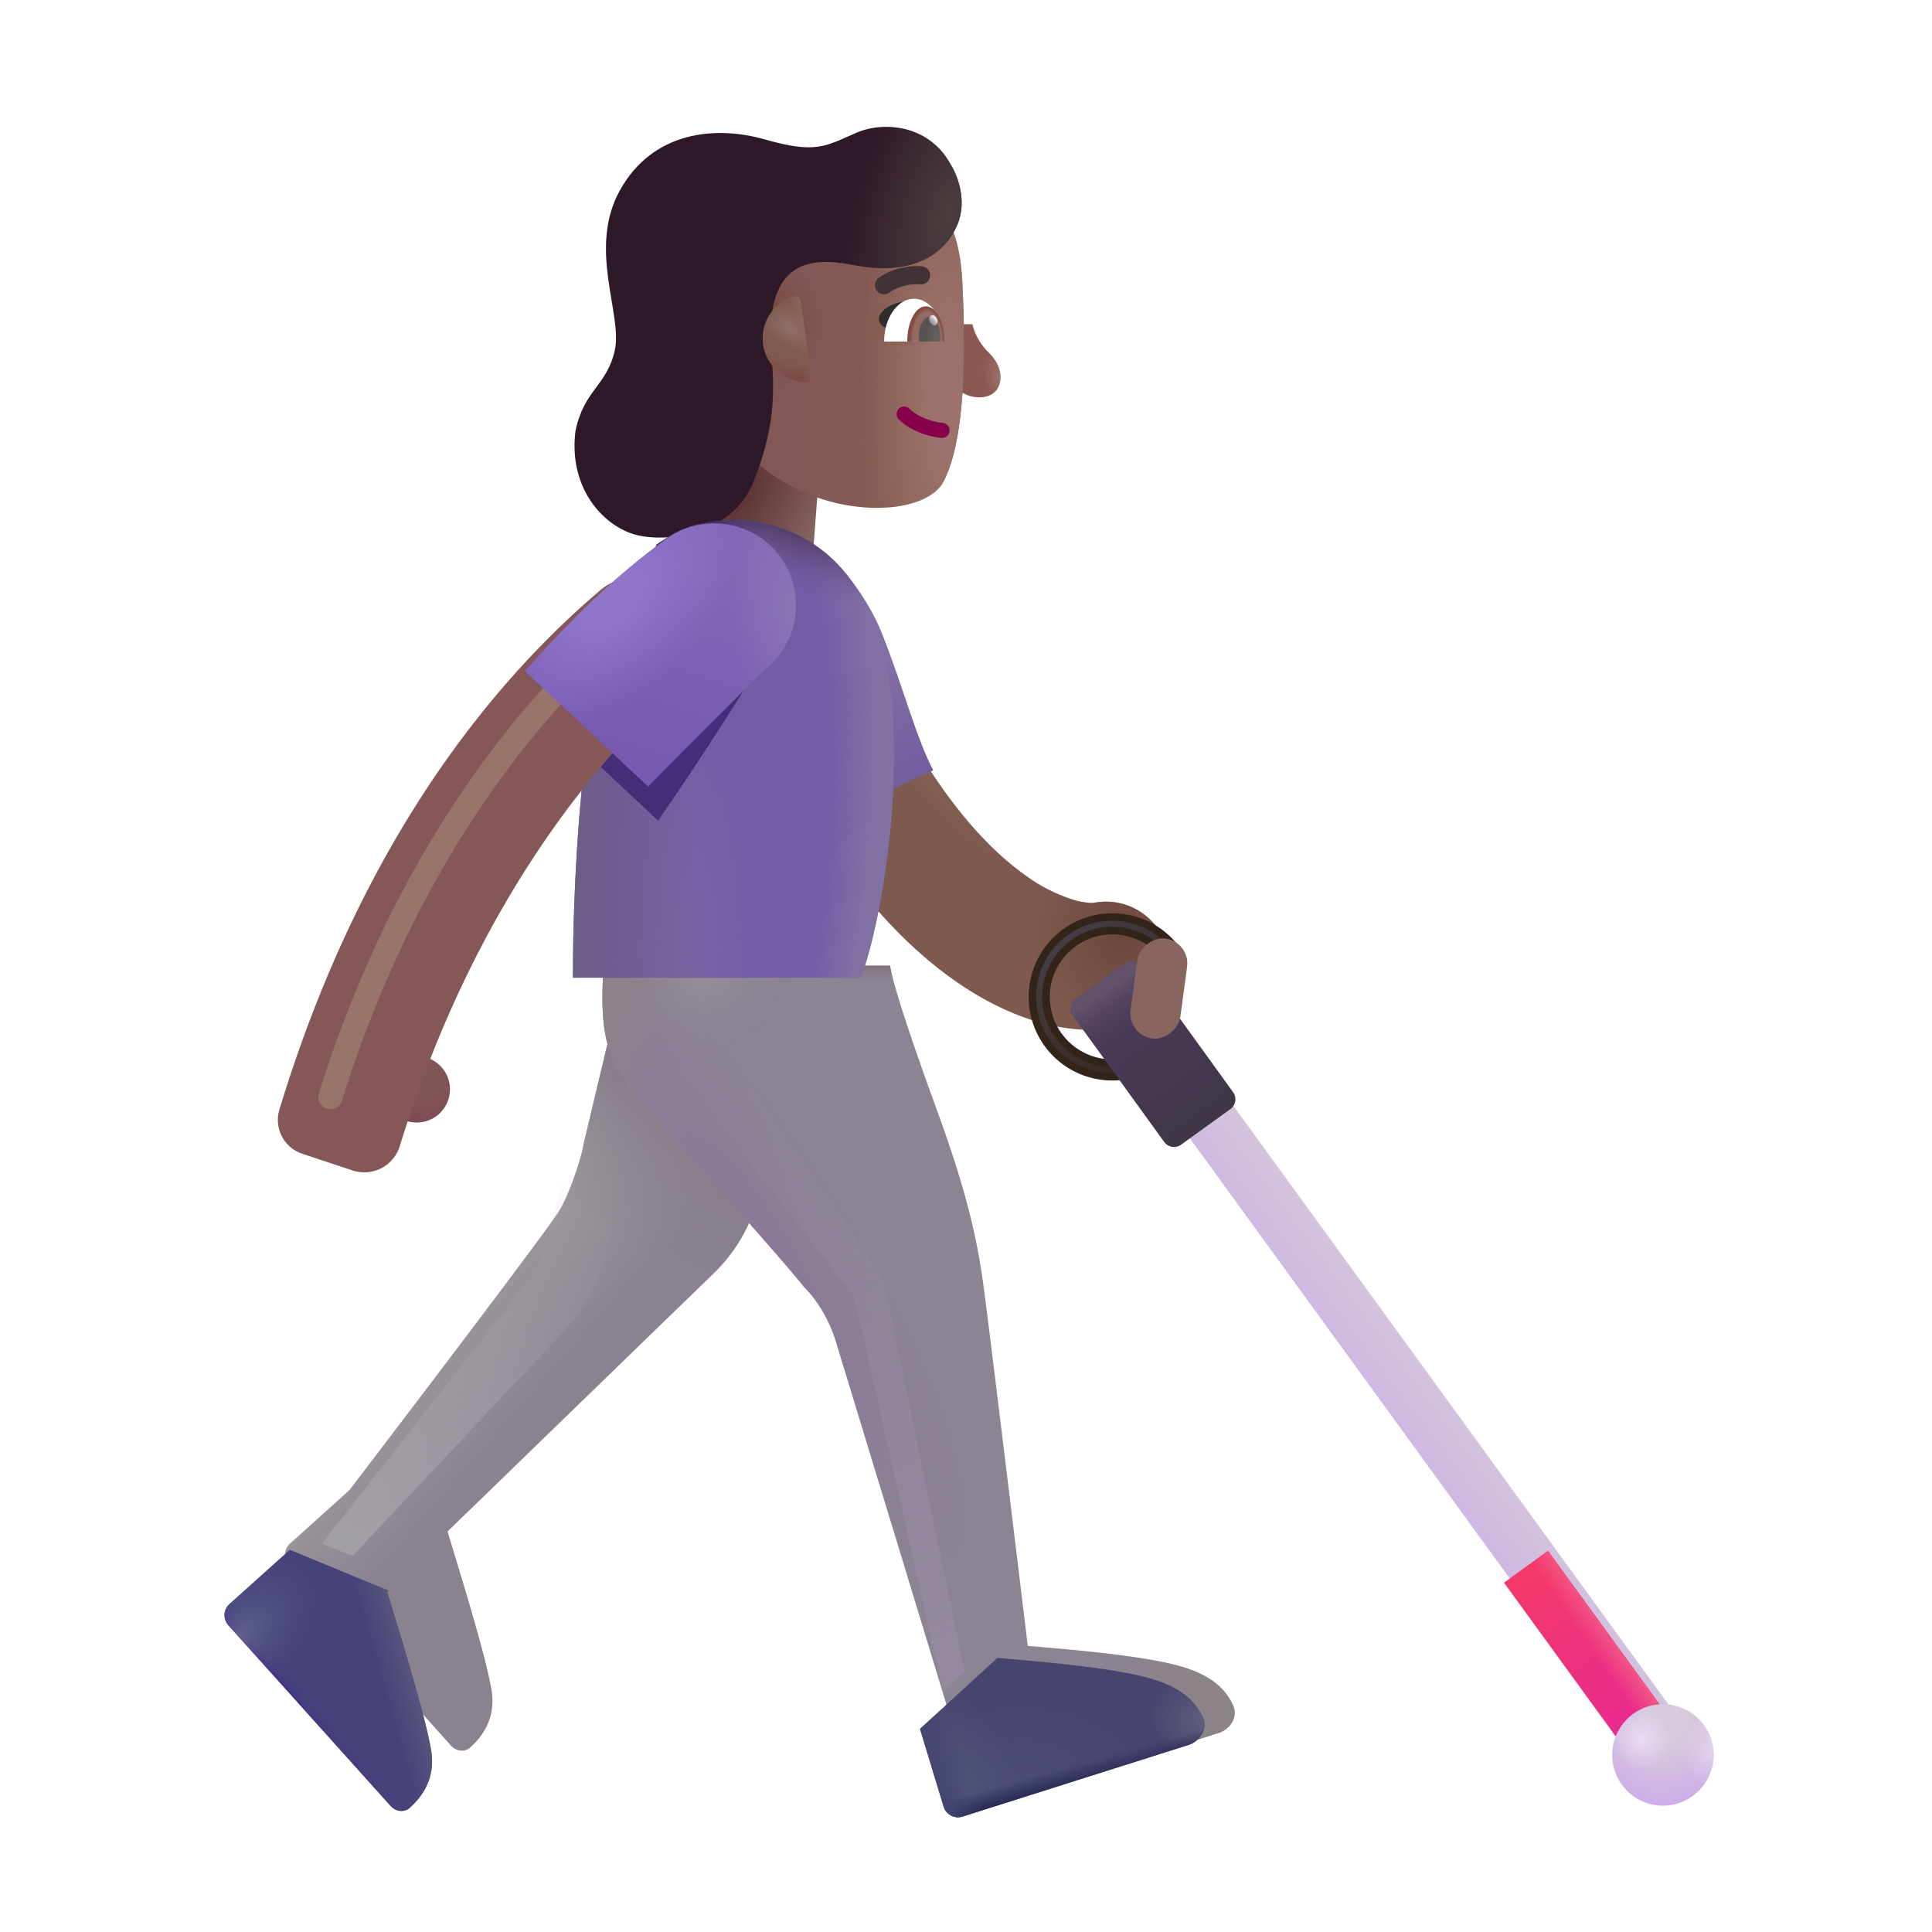 <svg xmlns="http://www.w3.org/2000/svg" fill="none" viewBox="0 0 32 32"><g fill-rule="evenodd" clip-rule="evenodd" filter="url(#svg-0cfd712b-dedb-4291-8f6f-3a4577791b17-a)"><path fill="#7E5A4E" d="M13.781 11.735a1.05 1.05 0 0 0-.485 1.404c1.832 3.77 4.235 4.912 5.72 4.627a1.05 1.05 0 0 0-.396-2.063s-.026.004-.082 0a1.2 1.2 0 0 1-.24-.044 2.7 2.7 0 0 1-.803-.404c-.65-.457-1.494-1.354-2.31-3.034a1.05 1.05 0 0 0-1.404-.486"/><path fill="url(#svg-d6771e4f-68be-48e2-9c77-f5ede6a5c0b8-b)" d="M13.781 11.735a1.05 1.05 0 0 0-.485 1.404c1.832 3.77 4.235 4.912 5.72 4.627a1.05 1.05 0 0 0-.396-2.063s-.026.004-.082 0a1.2 1.2 0 0 1-.24-.044 2.7 2.7 0 0 1-.803-.404c-.65-.457-1.494-1.354-2.31-3.034a1.05 1.05 0 0 0-1.404-.486"/><path fill="url(#svg-cd416720-08b9-4a65-b250-73efe284368b-c)" d="M13.781 11.735a1.05 1.05 0 0 0-.485 1.404c1.832 3.77 4.235 4.912 5.72 4.627a1.05 1.05 0 0 0-.396-2.063s-.026.004-.082 0a1.2 1.2 0 0 1-.24-.044 2.7 2.7 0 0 1-.803-.404c-.65-.457-1.494-1.354-2.31-3.034a1.05 1.05 0 0 0-1.404-.486"/></g><path stroke="#33241A" stroke-width=".35" d="M19.508 15.976a1.21 1.21 0 1 0-.101 1.24"/><g filter="url(#svg-d1897df8-8c41-4950-afa4-087686b8f216-d)"><path stroke="url(#svg-230c031d-e443-401d-b91f-72add18c8856-e)" stroke-width=".1" d="M19.523 16.006a1.211 1.211 0 1 0-.117 1.212"/></g><g filter="url(#svg-821f844e-952d-4a23-a373-0afc4a8768e2-f)"><path fill="url(#svg-fad97955-8983-49dc-9951-3f452b3227e0-g)" fill-rule="evenodd" d="M19.33 17.769a.45.45 0 0 0-.1.628l7.773 10.696a.45.45 0 1 0 .728-.53l-7.773-10.695a.45.45 0 0 0-.629-.1" clip-rule="evenodd"/></g><path fill="url(#svg-5acab1ad-5860-477c-a80c-f7c8402600fe-h)" d="m24.911 26.214 2.092 2.879a.45.45 0 1 0 .728-.53l-2.092-2.878z"/><path fill="url(#svg-dbacfa28-9b8d-4496-af52-fee2624ecadd-i)" d="m24.911 26.214 2.092 2.879a.45.45 0 1 0 .728-.53l-2.092-2.878z"/><g filter="url(#svg-ea6125e7-3dd9-451c-8d3a-57d53029f391-j)" transform="matrix(-1 0 0 1 28.383 28.227)"><circle cx=".84" cy=".84" r=".84" fill="url(#svg-97901941-bf6e-421e-a322-661d0d1b709a-k)"/><circle cx=".84" cy=".84" r=".84" fill="url(#svg-c7c9ed61-4166-4736-badb-20652fbd4a63-l)"/><circle cx=".84" cy=".84" r=".84" fill="url(#svg-f8b2ceda-fb98-44fe-9cb0-004591643d7d-m)"/></g><g filter="url(#svg-87081ff3-24b1-4ee3-97b8-e79208b8ba65-n)"><path fill="url(#svg-b9b50206-9944-4e21-861d-561c27e728e9-o)" d="M18.915 16.001a.2.2 0 0 0-.28-.045l-.816.59a.2.2 0 0 0-.045.28l1.509 2.089a.2.2 0 0 0 .279.045l.817-.59a.2.2 0 0 0 .045-.28z"/><path fill="url(#svg-9318563d-5149-450d-b732-368b53362b05-p)" d="M18.915 16.001a.2.2 0 0 0-.28-.045l-.816.59a.2.2 0 0 0-.045.28l1.509 2.089a.2.2 0 0 0 .279.045l.817-.59a.2.2 0 0 0 .045-.28z"/></g><g filter="url(#svg-96250864-420e-48dd-aa4e-eaaf3d217a05-q)"><rect width=".832" height="1.669" fill="#896560" rx=".416" transform="scale(-1 1)rotate(-7.657 106.634 156.243)"/></g><path fill="url(#svg-52ebcf21-9a62-41e5-ad07-4178af66d6f3-r)" d="M14.617 10.514c-.281-.712-.774-1.224-.984-1.39l.039 4.468 1.785-.835c-.278-.524-.489-1.352-.84-2.243"/><path fill="url(#svg-4f2fc339-afd5-4e4d-80ba-5a3e2530111c-s)" d="M0 0h1.946v3.44H0z" transform="scale(-1 1)rotate(-4.337 82.026 183.617)"/><path fill="url(#svg-a0ced8a6-1e45-4efa-acad-fda074808973-t)" d="M16.363 5.827a1 1 0 0 1-.258-.457h-.18v1.125c.215.137.523.115.614-.09.078-.176.02-.394-.176-.578"/><g filter="url(#svg-81a10959-b0e4-4c24-8758-74871e53f42e-u)"><path fill="url(#svg-357700cb-ec53-4cc5-a7ad-3d6f1a61f8e2-v)" d="M16.139 4.863c-.038-.8-.298-1.187-.42-1.3h-3.732l-.063 3.164c.866 2.121 3.511 2.212 3.906 1.445s.354-2.381.309-3.309"/><path fill="url(#svg-16c65b5e-de8f-4dbc-97a5-41f153a43f39-w)" d="M16.139 4.863c-.038-.8-.298-1.187-.42-1.3h-3.732l-.063 3.164c.866 2.121 3.511 2.212 3.906 1.445s.354-2.381.309-3.309"/><path fill="url(#svg-5e594208-00f1-47ac-936d-feed10913dcb-x)" d="M16.139 4.863c-.038-.8-.298-1.187-.42-1.3h-3.732l-.063 3.164c.866 2.121 3.511 2.212 3.906 1.445s.354-2.381.309-3.309"/><path fill="url(#svg-d7dcd3e4-53d0-473e-a79d-f5a375c58c9d-y)" d="M16.139 4.863c-.038-.8-.298-1.187-.42-1.3h-3.732l-.063 3.164c.866 2.121 3.511 2.212 3.906 1.445s.354-2.381.309-3.309"/></g><g filter="url(#svg-1448ad54-4c33-49af-b95b-a96ee125033e-z)"><path fill="#2E1928" d="M16.259 3.516c.171-.41-.017-.843-.113-.992-.367-.672-1.128-.716-1.567-.523-.516.226-.67.347-1.504.11-.836-.24-1.867-.13-2.406.839s.047 2.059-.086 2.652c-.133.594-.512.653-.652 1.34-.118.953.472 1.574.996 1.715.523.14 1.601 0 1.953-.875.575-1.432.184-2.11.309-2.828.125-.719.555-.922 1.336-.766.92.184 1.505-.126 1.734-.672"/><path fill="url(#svg-eb3178f1-5ad3-4d5a-8455-d8ac6c8d8fc8-A)" d="M16.259 3.516c.171-.41-.017-.843-.113-.992-.367-.672-1.128-.716-1.567-.523-.516.226-.67.347-1.504.11-.836-.24-1.867-.13-2.406.839s.047 2.059-.086 2.652c-.133.594-.512.653-.652 1.34-.118.953.472 1.574.996 1.715.523.14 1.601 0 1.953-.875.575-1.432.184-2.11.309-2.828.125-.719.555-.922 1.336-.766.92.184 1.505-.126 1.734-.672"/></g><path fill="url(#svg-7216ea9d-8532-4bd4-80c2-6309422b44bf-B)" d="M13.356 6.33c.05 0 .085-.046.078-.095l-.173-1.25c-.008-.054-.06-.093-.112-.077a.727.727 0 0 0 .207 1.423"/><path fill="url(#svg-8383f3a3-a328-467b-b4b9-a996bb3e1c34-C)" d="M13.356 6.33c.05 0 .085-.046.078-.095l-.173-1.25c-.008-.054-.06-.093-.112-.077a.727.727 0 0 0 .207 1.423"/><path fill="url(#svg-5d34736b-cfaa-43d3-b3fd-3b58e0e9b370-D)" d="M13.356 6.33c.05 0 .085-.046.078-.095l-.173-1.25c-.008-.054-.06-.093-.112-.077a.727.727 0 0 0 .207 1.423"/><g filter="url(#svg-e2212072-7ce8-4614-afaf-4063f142c944-E)"><path fill="url(#svg-1327deb4-71b2-4916-9b4c-46732bfcee25-F)" d="m8.663 19.96.891-3.734h1.781c.052.614.152 2.215.29 3.515s-.492 2.032-.766 2.313l-4.446 4.312c.198.662.627 2.025.728 2.625.076.462-.146.768-.352.953-.093.083-.234.064-.318-.03L3.784 26.92a.25.25 0 0 1 .019-.353l.985-.887c1.042-1.365 3.191-4.194 3.454-4.594.181-.276.39-.917.421-1.125"/><path fill="url(#svg-2640d2db-b6ff-4e3e-9ad8-d739bca7eda1-G)" d="m8.663 19.96.891-3.734h1.781c.052.614.152 2.215.29 3.515s-.492 2.032-.766 2.313l-4.446 4.312c.198.662.627 2.025.728 2.625.076.462-.146.768-.352.953-.093.083-.234.064-.318-.03L3.784 26.92a.25.25 0 0 1 .019-.353l.985-.887c1.042-1.365 3.191-4.194 3.454-4.594.181-.276.39-.917.421-1.125"/><path fill="url(#svg-9b56f4bd-75bb-442c-9f65-0c74259a807b-H)" d="m8.663 19.96.891-3.734h1.781c.052.614.152 2.215.29 3.515s-.492 2.032-.766 2.313l-4.446 4.312c.198.662.627 2.025.728 2.625.076.462-.146.768-.352.953-.093.083-.234.064-.318-.03L3.784 26.92a.25.25 0 0 1 .019-.353l.985-.887c1.042-1.365 3.191-4.194 3.454-4.594.181-.276.39-.917.421-1.125"/></g><g filter="url(#svg-dd4b3d56-6394-4b0f-999f-80d332237ff7-I)"><path fill="#8C8393" d="M15.015 18.577c-.383-1.05-.716-2.029-.773-2.383H9.5c-.1 1.375.144 1.712.773 2.422.693.782 2.172 2.43 2.54 2.895.35.35.5.789.554.98l2.262 7.43a.25.25 0 0 0 .315.166l3.737-1.183c.195-.061.326-.265.244-.452-.107-.245-.332-.5-.886-.656-.663-.188-1.943-.284-2.516-.336-.213-1.766-.66-5.431-.734-5.969-.094-.672-.227-1.414-.774-2.914"/><path fill="url(#svg-f59f4945-0045-47cf-bceb-ed617d966c1f-J)" d="M15.015 18.577c-.383-1.05-.716-2.029-.773-2.383H9.5c-.1 1.375.144 1.712.773 2.422.693.782 2.172 2.43 2.54 2.895.35.35.5.789.554.98l2.262 7.43a.25.25 0 0 0 .315.166l3.737-1.183c.195-.061.326-.265.244-.452-.107-.245-.332-.5-.886-.656-.663-.188-1.943-.284-2.516-.336-.213-1.766-.66-5.431-.734-5.969-.094-.672-.227-1.414-.774-2.914"/><path fill="url(#svg-0570cc3d-c37f-448a-8f67-8269121ea907-K)" d="M15.015 18.577c-.383-1.05-.716-2.029-.773-2.383H9.5c-.1 1.375.144 1.712.773 2.422.693.782 2.172 2.43 2.54 2.895.35.35.5.789.554.98l2.262 7.43a.25.25 0 0 0 .315.166l3.737-1.183c.195-.061.326-.265.244-.452-.107-.245-.332-.5-.886-.656-.663-.188-1.943-.284-2.516-.336-.213-1.766-.66-5.431-.734-5.969-.094-.672-.227-1.414-.774-2.914"/><path fill="url(#svg-59145d9c-4fc5-471c-9fe8-e32b2b91861d-L)" d="M15.015 18.577c-.383-1.05-.716-2.029-.773-2.383H9.5c-.1 1.375.144 1.712.773 2.422.693.782 2.172 2.43 2.54 2.895.35.35.5.789.554.98l2.262 7.43a.25.25 0 0 0 .315.166l3.737-1.183c.195-.061.326-.265.244-.452-.107-.245-.332-.5-.886-.656-.663-.188-1.943-.284-2.516-.336-.213-1.766-.66-5.431-.734-5.969-.094-.672-.227-1.414-.774-2.914"/><path fill="url(#svg-e870e2ac-2644-44fe-b5da-2cc4441cef62-M)" d="M15.015 18.577c-.383-1.05-.716-2.029-.773-2.383H9.5c-.1 1.375.144 1.712.773 2.422.693.782 2.172 2.43 2.54 2.895.35.35.5.789.554.98l2.262 7.43a.25.25 0 0 0 .315.166l3.737-1.183c.195-.061.326-.265.244-.452-.107-.245-.332-.5-.886-.656-.663-.188-1.943-.284-2.516-.336-.213-1.766-.66-5.431-.734-5.969-.094-.672-.227-1.414-.774-2.914"/><path fill="url(#svg-3ed59847-d3f0-465d-8738-7e355440661f-N)" d="M15.015 18.577c-.383-1.05-.716-2.029-.773-2.383H9.5c-.1 1.375.144 1.712.773 2.422.693.782 2.172 2.43 2.54 2.895.35.35.5.789.554.98l2.262 7.43a.25.25 0 0 0 .315.166l3.737-1.183c.195-.061.326-.265.244-.452-.107-.245-.332-.5-.886-.656-.663-.188-1.943-.284-2.516-.336-.213-1.766-.66-5.431-.734-5.969-.094-.672-.227-1.414-.774-2.914"/></g><path fill="url(#svg-0c571e77-40be-4011-977d-b77434da2820-O)" d="m15.238 28.636.391 1.285a.25.25 0 0 0 .315.166l3.737-1.183c.195-.062.326-.265.244-.452-.107-.245-.332-.5-.886-.656-.59-.167-1.673-.262-2.306-.318l-.21-.018v-.002z"/><path fill="url(#svg-e7f36a94-0b97-4fa6-836f-6d44f7de1d6e-P)" d="m15.238 28.636.391 1.285a.25.25 0 0 0 .315.166l3.737-1.183c.195-.062.326-.265.244-.452-.107-.245-.332-.5-.886-.656-.59-.167-1.673-.262-2.306-.318l-.21-.018v-.002z"/><path fill="url(#svg-99ff50ac-42ad-4136-b644-b353fb2c4072-Q)" d="m15.238 28.636.391 1.285a.25.25 0 0 0 .315.166l3.737-1.183c.195-.062.326-.265.244-.452-.107-.245-.332-.5-.886-.656-.59-.167-1.673-.262-2.306-.318l-.21-.018v-.002z"/><path fill="url(#svg-bfa4d37f-f315-44f2-8055-773d94f5e615-R)" d="m15.238 28.636.391 1.285a.25.25 0 0 0 .315.166l3.737-1.183c.195-.062.326-.265.244-.452-.107-.245-.332-.5-.886-.656-.59-.167-1.673-.262-2.306-.318l-.21-.018v-.002z"/><path fill="url(#svg-d4a431fb-bbda-4277-bb76-e2a7b4cc362f-S)" d="m15.238 28.636.391 1.285a.25.25 0 0 0 .315.166l3.737-1.183c.195-.062.326-.265.244-.452-.107-.245-.332-.5-.886-.656-.59-.167-1.673-.262-2.306-.318l-.21-.018v-.002z"/><path fill="#45437A" d="m4.797 25.668 1.638.677-.022.021.108.355c.216.713.535 1.763.62 2.27.076.462-.146.768-.352.952-.093.084-.234.064-.318-.029L3.784 26.92a.25.25 0 0 1 .018-.353l.986-.887z"/><path fill="url(#svg-38870f29-3356-4fe1-87a3-8f694fbb59a1-T)" d="m4.797 25.668 1.638.677-.022.021.108.355c.216.713.535 1.763.62 2.27.076.462-.146.768-.352.952-.093.084-.234.064-.318-.029L3.784 26.92a.25.25 0 0 1 .018-.353l.986-.887z"/><path fill="url(#svg-f4993755-f774-444d-a138-a50d8387d9c2-U)" d="m4.797 25.668 1.638.677-.022.021.108.355c.216.713.535 1.763.62 2.27.076.462-.146.768-.352.952-.093.084-.234.064-.318-.029L3.784 26.92a.25.25 0 0 1 .018-.353l.986-.887z"/><path fill="url(#svg-5b1c8546-c083-4162-bd32-01f1c870d9d0-V)" d="m4.797 25.668 1.638.677-.022.021.108.355c.216.713.535 1.763.62 2.27.076.462-.146.768-.352.952-.093.084-.234.064-.318-.029L3.784 26.92a.25.25 0 0 1 .018-.353l.986-.887z"/><path fill="#2F2C2D" d="M14.628 5.146c.13-.131.349-.161.441-.16l-.303.467c-.147-.008-.302-.143-.138-.307"/><path fill="#725CA6" d="M12.308 8.612c-.89 0-1.136.215-1.433.407L9.85 11.616c-.3 1.4-.364 3.636-.36 4.578h4.767c.257-.656.677-2.675.515-4.578-.164-1.93-1.207-2.902-2.465-3.004"/><path fill="url(#svg-2ba5eac8-6f98-4dac-9bb2-9d69ca2abae7-W)" d="M12.308 8.612c-.89 0-1.136.215-1.433.407L9.85 11.616c-.3 1.4-.364 3.636-.36 4.578h4.767c.257-.656.677-2.675.515-4.578-.164-1.93-1.207-2.902-2.465-3.004"/><path fill="url(#svg-a94b0afc-4683-40e4-9633-f533fdc59c74-X)" d="M12.308 8.612c-.89 0-1.136.215-1.433.407L9.85 11.616c-.3 1.4-.364 3.636-.36 4.578h4.767c.257-.656.677-2.675.515-4.578-.164-1.93-1.207-2.902-2.465-3.004"/><path fill="url(#svg-7e9c9377-5442-46d8-93ba-ae4997b79149-Y)" d="M12.308 8.612c-.89 0-1.136.215-1.433.407L9.85 11.616c-.3 1.4-.364 3.636-.36 4.578h4.767c.257-.656.677-2.675.515-4.578-.164-1.93-1.207-2.902-2.465-3.004"/><path fill="url(#svg-b361c350-d4cc-4762-8d06-2f70e8efcd79-Z)" d="M12.308 8.612c-.89 0-1.136.215-1.433.407L9.85 11.616c-.3 1.4-.364 3.636-.36 4.578h4.767c.257-.656.677-2.675.515-4.578-.164-1.93-1.207-2.902-2.465-3.004"/><path fill="url(#svg-4ff19c22-65ce-481d-b576-abd7978eb00d-aa)" d="M12.308 8.612c-.89 0-1.136.215-1.433.407L9.85 11.616c-.3 1.4-.364 3.636-.36 4.578h4.767c.257-.656.677-2.675.515-4.578-.164-1.93-1.207-2.902-2.465-3.004"/><circle cx=".551" cy=".551" r=".551" fill="url(#svg-a937c660-a6b4-4c8d-a96a-5588107533df-ab)" transform="matrix(-1 0 0 1 7.453 17.491)"/><g filter="url(#svg-17a799d0-3da5-45d1-b408-2ba0c07e3c13-ac)"><path fill="#442E79" d="M12.597 10.985c.31-.248.178-.39.178-.818 0-.749-.013-.95-.762-.95a1.35 1.35 0 0 0-.883.327c-.95.692-1.789 1.592-2.27 2.135l2.04 1.914a58 58 0 0 0 1.697-2.608"/></g><g filter="url(#svg-711405ff-7294-45b9-8c4f-b3d0fdc78766-ad)"><path fill="#865757" fill-rule="evenodd" d="M5.996 19.238a.614.614 0 0 0 .776-.407c1.215-3.922 3.166-6.29 4.541-7.545.438-.4.516-1.082.128-1.53-.346-.401-.944-.472-1.348-.13-1.626 1.38-3.91 3.976-5.316 8.605a.59.59 0 0 0 .383.73z" clip-rule="evenodd"/></g><g filter="url(#svg-eca32d1d-bd79-47c4-81a3-6d09fe495c18-ae)"><path stroke="#98746B" stroke-linecap="round" stroke-width=".4" d="M9.956 10.702c-.969.906-3.156 3.219-4.484 7.469"/></g><g filter="url(#svg-3c5d178a-e51d-4500-b4a5-f745eb9886e6-af)"><path fill="url(#svg-96adcaa0-ed25-49b7-ada3-2ae8fd04c02d-ag)" d="M12.444 11.218a1.355 1.355 0 1 0-1.729-2.088c-.95.692-1.79 1.592-2.27 2.135l2.04 1.914c.307-.32 1.381-1.393 1.959-1.961"/><path fill="url(#svg-1c7fa632-13c0-41ed-af89-08638da4d02f-ah)" d="M12.444 11.218a1.355 1.355 0 1 0-1.729-2.088c-.95.692-1.79 1.592-2.27 2.135l2.04 1.914c.307-.32 1.381-1.393 1.959-1.961"/><path fill="url(#svg-96899576-1207-4422-8a2d-3c1261a51609-ai)" d="M12.444 11.218a1.355 1.355 0 1 0-1.729-2.088c-.95.692-1.79 1.592-2.27 2.135l2.04 1.914c.307-.32 1.381-1.393 1.959-1.961"/></g><path fill="#86004C" fill-rule="evenodd" d="M14.887 6.77a.125.125 0 0 0 .002.178c.238.233.582.293.692.304a.125.125 0 1 0 .025-.248c-.093-.01-.366-.062-.542-.235a.125.125 0 0 0-.177.002" clip-rule="evenodd"/><g filter="url(#svg-984c74a3-ff16-4243-aa02-f85b04b18c48-aj)"><path fill="#403235" fill-rule="evenodd" d="M15.12 4.624a.8.8 0 0 1 .217-.015.15.15 0 0 0 .037-.298 1 1 0 0 0-.313.02 1 1 0 0 0-.408.172.15.15 0 0 0 .178.242c.085-.063.19-.1.289-.12" clip-rule="evenodd"/></g><path fill="#fff" d="M15.633 5.657h-.989c0-.391.222-.709.494-.709.273 0 .495.318.495.71"/><path fill="url(#svg-c52a483f-ca0b-4cb3-8e84-d6f0eb3dbac8-ak)" d="M15.027 5.657v-.004c0-.32.137-.58.307-.58s.306.26.306.58v.004z"/><path fill="url(#svg-8c3aebee-87a9-4c85-8e52-5b16c211571e-al)" d="M15.223 5.657a1 1 0 0 1-.005-.072c0-.186.08-.336.176-.336.097 0 .176.15.176.336a1 1 0 0 1-.004.072z"/><ellipse cx=".064" cy=".088" fill="url(#svg-45ed2a1a-53f6-4b20-956a-614f5f8881b7-am)" rx=".064" ry=".088" transform="scale(-1 1)rotate(24.61 -19.657 -32.886)"/><g filter="url(#svg-6105f48b-d7d5-4901-9359-cce0a603cb25-an)"><path fill="url(#svg-3c59ed01-0b3c-44e8-8ee2-01b7bf59a65c-ao)" d="m14.633 21.194 1.343 6.5-.36.313-1.468-6.531-3.015-3.875.703-.485z"/></g><g filter="url(#svg-27655871-5aa7-4f58-91af-b754f123cbb1-ap)"><path fill="url(#svg-6f06c8d6-9868-4dc4-9c2f-65e7585cc7f9-aq)" d="M8.805 21.142 5.328 25.57l.514.199 3.485-3.708a3 3 0 0 0 .76-1.494l.191-1-.752-.773-.543 1.993a1 1 0 0 1-.178.355"/></g><defs><radialGradient id="svg-d6771e4f-68be-48e2-9c77-f5ede6a5c0b8-b" cx="0" cy="0" r="1" gradientTransform="matrix(2.344 2.75 -.609 .519 15.457 12.5)" gradientUnits="userSpaceOnUse"><stop stop-color="#89655C"/><stop offset="1" stop-color="#89655C" stop-opacity="0"/></radialGradient><radialGradient id="svg-cd416720-08b9-4a65-b250-73efe284368b-c" cx="0" cy="0" r="1" gradientTransform="rotate(176.424 9.287 8.438)scale(1.503 1.625)" gradientUnits="userSpaceOnUse"><stop stop-color="#6E473C"/><stop offset="1" stop-color="#6E473C" stop-opacity="0"/></radialGradient><radialGradient id="svg-97901941-bf6e-421e-a322-661d0d1b709a-k" cx="0" cy="0" r="1" gradientTransform="matrix(0 1.57 -1.461 0 .84 .234)" gradientUnits="userSpaceOnUse"><stop offset=".238" stop-color="#D8CBDD"/><stop offset="1" stop-color="#CCAAE9"/></radialGradient><radialGradient id="svg-c7c9ed61-4166-4736-badb-20652fbd4a63-l" cx="0" cy="0" r="1" gradientTransform="rotate(-14.821 2.856 -4.348)scale(.489)" gradientUnits="userSpaceOnUse"><stop stop-color="#E9D9F5"/><stop offset="1" stop-color="#E9D9F5" stop-opacity="0"/></radialGradient><radialGradient id="svg-f8b2ceda-fb98-44fe-9cb0-004591643d7d-m" cx="0" cy="0" r="1" gradientTransform="matrix(.504 0 0 .669 0 .727)" gradientUnits="userSpaceOnUse"><stop stop-color="#E4D4EA"/><stop offset="1" stop-color="#E4D4EA" stop-opacity="0"/></radialGradient><radialGradient id="svg-4f2fc339-afd5-4e4d-80ba-5a3e2530111c-s" cx="0" cy="0" r="1" gradientTransform="matrix(-1.308 .721 -1.249 -2.265 1.33 1.557)" gradientUnits="userSpaceOnUse"><stop stop-color="#5A2F31"/><stop offset=".912" stop-color="#83615E"/></radialGradient><radialGradient id="svg-a0ced8a6-1e45-4efa-acad-fda074808973-t" cx="0" cy="0" r="1" gradientTransform="rotate(151.587 7.534 5.24)scale(.542 .765)" gradientUnits="userSpaceOnUse"><stop offset=".101" stop-color="#9E746B"/><stop offset=".684" stop-color="#8A5752"/></radialGradient><radialGradient id="svg-16c65b5e-de8f-4dbc-97a5-41f153a43f39-w" cx="0" cy="0" r="1" gradientTransform="matrix(.844 -.047 .057 1.029 12.992 5.561)" gradientUnits="userSpaceOnUse"><stop offset=".156" stop-color="#794B40"/><stop offset="1" stop-color="#794B40" stop-opacity="0"/></radialGradient><radialGradient id="svg-5e594208-00f1-47ac-936d-feed10913dcb-x" cx="0" cy="0" r="1" gradientTransform="matrix(0 -5.188 1.406 0 15.888 6.749)" gradientUnits="userSpaceOnUse"><stop offset=".163" stop-color="#9D726C"/><stop offset="1" stop-color="#9A7468" stop-opacity="0"/></radialGradient><radialGradient id="svg-d7dcd3e4-53d0-473e-a79d-f5a375c58c9d-y" cx="0" cy="0" r="1" gradientTransform="matrix(0 .391 -.609 0 15.06 5.608)" gradientUnits="userSpaceOnUse"><stop offset=".155" stop-color="#845A4E"/><stop offset="1" stop-color="#845A4E" stop-opacity="0"/></radialGradient><radialGradient id="svg-eb3178f1-5ad3-4d5a-8455-d8ac6c8d8fc8-A" cx="0" cy="0" r="1" gradientTransform="matrix(-1.535 -.432 .925 -3.289 16.116 3.326)" gradientUnits="userSpaceOnUse"><stop stop-color="#4B3E3E"/><stop offset="1" stop-color="#4B3E3E" stop-opacity="0"/></radialGradient><radialGradient id="svg-7216ea9d-8532-4bd4-80c2-6309422b44bf-B" cx="0" cy="0" r="1" gradientTransform="rotate(-163.812 7.035 1.78)scale(.757 .369)" gradientUnits="userSpaceOnUse"><stop offset=".17" stop-color="#917169"/><stop offset="1" stop-color="#7F5A4D"/></radialGradient><radialGradient id="svg-8383f3a3-a328-467b-b4b9-a996bb3e1c34-C" cx="0" cy="0" r="1" gradientTransform="rotate(100.843 4.503 8.058)scale(1.201 1.252)" gradientUnits="userSpaceOnUse"><stop offset=".716" stop-color="#7B4845" stop-opacity="0"/><stop offset="1" stop-color="#7B4845"/></radialGradient><radialGradient id="svg-2640d2db-b6ff-4e3e-9ad8-d739bca7eda1-G" cx="0" cy="0" r="1" gradientTransform="matrix(-2.454 2.94 -5.967 -4.98 10.88 18.039)" gradientUnits="userSpaceOnUse"><stop offset=".434" stop-color="#887E8B"/><stop offset="1" stop-color="#887E8B" stop-opacity="0"/></radialGradient><radialGradient id="svg-9b56f4bd-75bb-442c-9f65-0c74259a807b-H" cx="0" cy="0" r="1" gradientTransform="rotate(143.616 2.467 11.366)scale(1.106 6.644)" gradientUnits="userSpaceOnUse"><stop offset=".043" stop-color="#695C75"/><stop offset="1" stop-color="#695C75" stop-opacity="0"/></radialGradient><radialGradient id="svg-f59f4945-0045-47cf-bceb-ed617d966c1f-J" cx="0" cy="0" r="1" gradientTransform="rotate(-122.302 11.744 7.15)scale(6.082 1.602)" gradientUnits="userSpaceOnUse"><stop offset=".07" stop-color="#897998"/><stop offset="1" stop-color="#897998" stop-opacity="0"/></radialGradient><radialGradient id="svg-0570cc3d-c37f-448a-8f67-8269121ea907-K" cx="0" cy="0" r="1" gradientTransform="matrix(0 1.422 -1.386 0 11.164 16.194)" gradientUnits="userSpaceOnUse"><stop stop-color="#99919A"/><stop offset="1" stop-color="#8C8393" stop-opacity="0"/></radialGradient><radialGradient id="svg-e870e2ac-2644-44fe-b5da-2cc4441cef62-M" cx="0" cy="0" r="1" gradientTransform="matrix(-.141 -.18 .646 -.505 15.86 28.108)" gradientUnits="userSpaceOnUse"><stop stop-color="#A19DA6"/><stop offset="1" stop-color="#A19DA6" stop-opacity="0"/></radialGradient><radialGradient id="svg-3ed59847-d3f0-465d-8738-7e355440661f-N" cx="0" cy="0" r="1" gradientTransform="matrix(-6.375 -1.812 4.675 -16.442 15.539 19.241)" gradientUnits="userSpaceOnUse"><stop offset=".802" stop-color="#8C8388" stop-opacity="0"/><stop offset="1" stop-color="#8C8388"/></radialGradient><radialGradient id="svg-0c571e77-40be-4011-977d-b77434da2820-O" cx="0" cy="0" r="1" gradientTransform="rotate(-86.497 24.155 5.698)scale(1.534 2.461)" gradientUnits="userSpaceOnUse"><stop stop-color="#4A4B75"/><stop offset="1" stop-color="#47456F"/></radialGradient><radialGradient id="svg-e7f36a94-0b97-4fa6-836f-6d44f7de1d6e-P" cx="0" cy="0" r="1" gradientTransform="matrix(-1.062 -.219 .151 -.735 20.101 28.522)" gradientUnits="userSpaceOnUse"><stop stop-color="#63617E"/><stop offset="1" stop-color="#63617E" stop-opacity="0"/></radialGradient><radialGradient id="svg-99ff50ac-42ad-4136-b644-b353fb2c4072-Q" cx="0" cy="0" r="1" gradientTransform="matrix(-.594 -1.719 .848 -.293 16.086 29.757)" gradientUnits="userSpaceOnUse"><stop offset=".08" stop-color="#515279"/><stop offset="1" stop-color="#515279" stop-opacity="0"/></radialGradient><radialGradient id="svg-5b1c8546-c083-4162-bd32-01f1c870d9d0-V" cx="0" cy="0" r="1" gradientTransform="rotate(-47.125 33.087 9.025)scale(1.998 1.105)" gradientUnits="userSpaceOnUse"><stop stop-color="#60618D"/><stop offset="1" stop-color="#46437B" stop-opacity="0"/></radialGradient><radialGradient id="svg-2ba5eac8-6f98-4dac-9bb2-9d69ca2abae7-W" cx="0" cy="0" r="1" gradientTransform="rotate(-88.915 13.886 2.355)scale(4.952 1.34)" gradientUnits="userSpaceOnUse"><stop stop-color="#7966A4"/><stop offset="1" stop-color="#7966A4" stop-opacity="0"/></radialGradient><radialGradient id="svg-a94b0afc-4683-40e4-9633-f533fdc59c74-X" cx="0" cy="0" r="1" gradientTransform="matrix(-3.652 0 0 -15.688 13.143 14.306)" gradientUnits="userSpaceOnUse"><stop offset=".436" stop-color="#6C5D89" stop-opacity="0"/><stop offset=".967" stop-color="#6C5D89"/></radialGradient><radialGradient id="svg-7e9c9377-5442-46d8-93ba-ae4997b79149-Y" cx="0" cy="0" r="1" gradientTransform="matrix(4.781 .781 -1.791 10.961 9.768 15.118)" gradientUnits="userSpaceOnUse"><stop offset=".781" stop-color="#8272A4" stop-opacity="0"/><stop offset=".931" stop-color="#8272A4"/></radialGradient><radialGradient id="svg-b361c350-d4cc-4762-8d06-2f70e8efcd79-Z" cx="0" cy="0" r="1" gradientTransform="matrix(-.516 1.344 -3.677 -1.411 13.206 8.274)" gradientUnits="userSpaceOnUse"><stop offset=".297" stop-color="#4D395C"/><stop offset="1" stop-color="#6F5797" stop-opacity="0"/></radialGradient><radialGradient id="svg-4ff19c22-65ce-481d-b576-abd7978eb00d-aa" cx="0" cy="0" r="1" gradientTransform="rotate(54.539 -2.657 15.358)scale(1.158 2.049)" gradientUnits="userSpaceOnUse"><stop stop-color="#281A4B"/><stop offset="1" stop-color="#483368" stop-opacity="0"/></radialGradient><radialGradient id="svg-a937c660-a6b4-4c8d-a96a-5588107533df-ab" cx="0" cy="0" r="1" gradientTransform="rotate(90 .008 .406)scale(.906)" gradientUnits="userSpaceOnUse"><stop offset=".256" stop-color="#825655"/><stop offset="1" stop-color="#7C4657"/></radialGradient><radialGradient id="svg-1c7fa632-13c0-41ed-af89-08638da4d02f-ah" cx="0" cy="0" r="1" gradientTransform="matrix(-1.091 .203 -.421 -2.258 12.953 10.352)" gradientUnits="userSpaceOnUse"><stop offset=".12" stop-color="#8974B4"/><stop offset="1" stop-color="#8974B4" stop-opacity="0"/></radialGradient><radialGradient id="svg-96899576-1207-4422-8a2d-3c1261a51609-ai" cx="0" cy="0" r="1" gradientTransform="rotate(135.955 2.907 7.044)scale(2.652 1.505)" gradientUnits="userSpaceOnUse"><stop offset=".204" stop-color="#9075CA"/><stop offset="1" stop-color="#9075CA" stop-opacity="0"/></radialGradient><radialGradient id="svg-c52a483f-ca0b-4cb3-8e84-d6f0eb3dbac8-ak" cx="0" cy="0" r="1" gradientTransform="matrix(-.273 0 0 -.531 15.355 5.636)" gradientUnits="userSpaceOnUse"><stop offset=".895" stop-color="#916A62"/><stop offset="1" stop-color="#824D44"/></radialGradient><radialGradient id="svg-8c3aebee-87a9-4c85-8e52-5b16c211571e-al" cx="0" cy="0" r="1" gradientTransform="matrix(-.25 0 0 -.541 15.523 5.657)" gradientUnits="userSpaceOnUse"><stop stop-color="#666361"/><stop offset=".813" stop-color="#565352"/></radialGradient><linearGradient id="svg-230c031d-e443-401d-b91f-72add18c8856-e" x1="17.668" x2="19.551" y1="15.523" y2="17.563" gradientUnits="userSpaceOnUse"><stop stop-color="#443D44"/><stop offset="1" stop-color="#443D44" stop-opacity="0"/></linearGradient><linearGradient id="svg-fad97955-8983-49dc-9951-3f452b3227e0-g" x1="23.113" x2="21.863" y1="21.812" y2="22.75" gradientUnits="userSpaceOnUse"><stop stop-color="#D4C6DC"/><stop offset="1" stop-color="#CDB4E3"/></linearGradient><linearGradient id="svg-5acab1ad-5860-477c-a80c-f7c8402600fe-h" x1="26.777" x2="25.043" y1="28.656" y2="26.312" gradientUnits="userSpaceOnUse"><stop stop-color="#E82B8E"/><stop offset="1" stop-color="#F3386A"/></linearGradient><linearGradient id="svg-dbacfa28-9b8d-4496-af52-fee2624ecadd-i" x1="26.723" x2="26.364" y1="27.094" y2="27.344" gradientUnits="userSpaceOnUse"><stop stop-color="#F35886"/><stop offset="1" stop-color="#F35886" stop-opacity="0"/></linearGradient><linearGradient id="svg-b9b50206-9944-4e21-861d-561c27e728e9-o" x1="18.254" x2="20.004" y1="16.359" y2="18.656" gradientUnits="userSpaceOnUse"><stop stop-color="#4D3B5C"/><stop offset="1" stop-color="#3F3647"/></linearGradient><linearGradient id="svg-9318563d-5149-450d-b732-368b53362b05-p" x1="18.145" x2="18.668" y1="16.422" y2="17.188" gradientUnits="userSpaceOnUse"><stop offset=".098" stop-color="#62516B"/><stop offset="1" stop-color="#483A55" stop-opacity="0"/></linearGradient><linearGradient id="svg-52ebcf21-9a62-41e5-ad07-4178af66d6f3-r" x1="15.133" x2="14.258" y1="12.85" y2="10.46" gradientUnits="userSpaceOnUse"><stop stop-color="#725D9D"/><stop offset=".787" stop-color="#816FA6"/></linearGradient><linearGradient id="svg-357700cb-ec53-4cc5-a7ad-3d6f1a61f8e2-v" x1="13.304" x2="16.167" y1="6.304" y2="6.476" gradientUnits="userSpaceOnUse"><stop stop-color="#825756"/><stop offset="1" stop-color="#875D51"/></linearGradient><linearGradient id="svg-5d34736b-cfaa-43d3-b3fd-3b58e0e9b370-D" x1="13.396" x2="13.115" y1="5.487" y2="5.565" gradientUnits="userSpaceOnUse"><stop stop-color="#8A655B"/><stop offset="1" stop-color="#825C51" stop-opacity="0"/></linearGradient><linearGradient id="svg-1327deb4-71b2-4916-9b4c-46732bfcee25-F" x1="9.859" x2="7.631" y1="22.898" y2="20.954" gradientUnits="userSpaceOnUse"><stop offset=".211" stop-color="#8B8290"/><stop offset="1" stop-color="#9F9C9F"/></linearGradient><linearGradient id="svg-59145d9c-4fc5-471c-9fe8-e32b2b91861d-L" x1="12.086" x2="12.086" y1="16.085" y2="16.429" gradientUnits="userSpaceOnUse"><stop offset=".136" stop-color="#817076"/><stop offset="1" stop-color="#817076" stop-opacity="0"/></linearGradient><linearGradient id="svg-bfa4d37f-f315-44f2-8055-773d94f5e615-R" x1="17.554" x2="17.468" y1="29.632" y2="29.319" gradientUnits="userSpaceOnUse"><stop stop-color="#282955"/><stop offset="1" stop-color="#282955" stop-opacity="0"/></linearGradient><linearGradient id="svg-d4a431fb-bbda-4277-bb76-e2a7b4cc362f-S" x1="15.586" x2="16.164" y1="30.007" y2="29.788" gradientUnits="userSpaceOnUse"><stop offset=".064" stop-color="#444571"/><stop offset="1" stop-color="#444571" stop-opacity="0"/></linearGradient><linearGradient id="svg-38870f29-3356-4fe1-87a3-8f694fbb59a1-T" x1="6.976" x2="6.383" y1="27.991" y2="28.163" gradientUnits="userSpaceOnUse"><stop stop-color="#5A577E"/><stop offset="1" stop-color="#5A577E" stop-opacity="0"/></linearGradient><linearGradient id="svg-f4993755-f774-444d-a138-a50d8387d9c2-U" x1="4.851" x2="5.031" y1="28.065" y2="27.917" gradientUnits="userSpaceOnUse"><stop stop-color="#492D85"/><stop offset="0" stop-color="#443A80"/><stop offset="1" stop-color="#46437B" stop-opacity="0"/></linearGradient><linearGradient id="svg-96adcaa0-ed25-49b7-ada3-2ae8fd04c02d-ag" x1="11.101" x2="9.992" y1="9.132" y2="12.585" gradientUnits="userSpaceOnUse"><stop offset=".118" stop-color="#8265B5"/><stop offset="1" stop-color="#7759B2"/></linearGradient><linearGradient id="svg-45ed2a1a-53f6-4b20-956a-614f5f8881b7-am" x1="-.007" x2=".179" y1=".05" y2=".11" gradientUnits="userSpaceOnUse"><stop stop-color="#fff"/><stop offset="1" stop-color="#fff" stop-opacity="0"/></linearGradient><linearGradient id="svg-3c59ed01-0b3c-44e8-8ee2-01b7bf59a65c-ao" x1="15.758" x2="11.133" y1="27.429" y2="17.288" gradientUnits="userSpaceOnUse"><stop stop-color="#94899E"/><stop offset="1" stop-color="#94899E" stop-opacity="0"/></linearGradient><linearGradient id="svg-6f06c8d6-9868-4dc4-9c2f-65e7585cc7f9-aq" x1="5.613" x2="9.924" y1="25.338" y2="19.966" gradientUnits="userSpaceOnUse"><stop stop-color="#A39FA7"/><stop offset="1" stop-color="#A39FA7" stop-opacity="0"/></linearGradient><filter id="svg-0cfd712b-dedb-4291-8f6f-3a4577791b17-a" width="7.179" height="6.928" x="12.69" y="10.879" color-interpolation-filters="sRGB" filterUnits="userSpaceOnUse"><feFlood flood-opacity="0" result="BackgroundImageFix"/><feBlend in="SourceGraphic" in2="BackgroundImageFix" result="shape"/><feColorMatrix in="SourceAlpha" result="hardAlpha" values="0 0 0 0 0 0 0 0 0 0 0 0 0 0 0 0 0 0 127 0"/><feOffset dx="-.5" dy="-.75"/><feGaussianBlur stdDeviation=".5"/><feComposite in2="hardAlpha" k2="-1" k3="1" operator="arithmetic"/><feColorMatrix values="0 0 0 0 0.435 0 0 0 0 0.216 0 0 0 0 0.29 0 0 0 1 0"/><feBlend in2="shape" result="effect1_innerShadow_2_3097"/></filter><filter id="svg-d1897df8-8c41-4950-afa4-087686b8f216-d" width="2.607" height="2.722" x="17.061" y="15.151" color-interpolation-filters="sRGB" filterUnits="userSpaceOnUse"><feFlood flood-opacity="0" result="BackgroundImageFix"/><feBlend in="SourceGraphic" in2="BackgroundImageFix" result="shape"/><feGaussianBlur result="effect1_foregroundBlur_2_3097" stdDeviation=".05"/></filter><filter id="svg-821f844e-952d-4a23-a373-0afc4a8768e2-f" width="8.674" height="11.796" x="19.144" y="17.483" color-interpolation-filters="sRGB" filterUnits="userSpaceOnUse"><feFlood flood-opacity="0" result="BackgroundImageFix"/><feBlend in="SourceGraphic" in2="BackgroundImageFix" result="shape"/><feColorMatrix in="SourceAlpha" result="hardAlpha" values="0 0 0 0 0 0 0 0 0 0 0 0 0 0 0 0 0 0 127 0"/><feOffset dy="-.2"/><feGaussianBlur stdDeviation=".2"/><feComposite in2="hardAlpha" k2="-1" k3="1" operator="arithmetic"/><feColorMatrix values="0 0 0 0 0.741 0 0 0 0 0.647 0 0 0 0 0.812 0 0 0 1 0"/><feBlend in2="shape" result="effect1_innerShadow_2_3097"/></filter><filter id="svg-ea6125e7-3dd9-451c-8d3a-57d53029f391-j" width="1.68" height="1.68" x="26.703" y="28.227" color-interpolation-filters="sRGB" filterUnits="userSpaceOnUse"><feFlood flood-opacity="0" result="BackgroundImageFix"/><feBlend in="SourceGraphic" in2="BackgroundImageFix" result="shape"/><feColorMatrix in="SourceAlpha" result="hardAlpha" values="0 0 0 0 0 0 0 0 0 0 0 0 0 0 0 0 0 0 127 0"/><feOffset/><feGaussianBlur stdDeviation=".1"/><feComposite in2="hardAlpha" k2="-1" k3="1" operator="arithmetic"/><feColorMatrix values="0 0 0 0 0.835 0 0 0 0 0.82 0 0 0 0 0.835 0 0 0 1 0"/><feBlend in2="shape" result="effect1_innerShadow_2_3097"/></filter><filter id="svg-87081ff3-24b1-4ee3-97b8-e79208b8ba65-n" width="2.726" height="3.079" x="17.736" y="15.918" color-interpolation-filters="sRGB" filterUnits="userSpaceOnUse"><feFlood flood-opacity="0" result="BackgroundImageFix"/><feBlend in="SourceGraphic" in2="BackgroundImageFix" result="shape"/><feColorMatrix in="SourceAlpha" result="hardAlpha" values="0 0 0 0 0 0 0 0 0 0 0 0 0 0 0 0 0 0 127 0"/><feOffset/><feGaussianBlur stdDeviation=".25"/><feComposite in2="hardAlpha" k2="-1" k3="1" operator="arithmetic"/><feColorMatrix values="0 0 0 0 0.212 0 0 0 0 0.133 0 0 0 0 0.275 0 0 0 1 0"/><feBlend in2="shape" result="effect1_innerShadow_2_3097"/></filter><filter id="svg-96250864-420e-48dd-aa4e-eaaf3d217a05-q" width="1.093" height="1.661" x="18.724" y="15.543" color-interpolation-filters="sRGB" filterUnits="userSpaceOnUse"><feFlood flood-opacity="0" result="BackgroundImageFix"/><feBlend in="SourceGraphic" in2="BackgroundImageFix" result="shape"/><feColorMatrix in="SourceAlpha" result="hardAlpha" values="0 0 0 0 0 0 0 0 0 0 0 0 0 0 0 0 0 0 127 0"/><feOffset dx="-.15"/><feGaussianBlur stdDeviation=".25"/><feComposite in2="hardAlpha" k2="-1" k3="1" operator="arithmetic"/><feColorMatrix values="0 0 0 0 0.494 0 0 0 0 0.322 0 0 0 0 0.286 0 0 0 1 0"/><feBlend in2="shape" result="effect1_innerShadow_2_3097"/></filter><filter id="svg-81a10959-b0e4-4c24-8758-74871e53f42e-u" width="4.443" height="5.249" x="11.724" y="3.363" color-interpolation-filters="sRGB" filterUnits="userSpaceOnUse"><feFlood flood-opacity="0" result="BackgroundImageFix"/><feBlend in="SourceGraphic" in2="BackgroundImageFix" result="shape"/><feColorMatrix in="SourceAlpha" result="hardAlpha" values="0 0 0 0 0 0 0 0 0 0 0 0 0 0 0 0 0 0 127 0"/><feOffset dx="-.2" dy="-.2"/><feGaussianBlur stdDeviation=".5"/><feComposite in2="hardAlpha" k2="-1" k3="1" operator="arithmetic"/><feColorMatrix values="0 0 0 0 0.467 0 0 0 0 0.278 0 0 0 0 0.373 0 0 0 1 0"/><feBlend in2="shape" result="effect1_innerShadow_2_3097"/></filter><filter id="svg-1448ad54-4c33-49af-b95b-a96ee125033e-z" width="6.813" height="7.403" x="9.515" y="1.701" color-interpolation-filters="sRGB" filterUnits="userSpaceOnUse"><feFlood flood-opacity="0" result="BackgroundImageFix"/><feBlend in="SourceGraphic" in2="BackgroundImageFix" result="shape"/><feColorMatrix in="SourceAlpha" result="hardAlpha" values="0 0 0 0 0 0 0 0 0 0 0 0 0 0 0 0 0 0 127 0"/><feOffset dx="-.4" dy=".4"/><feGaussianBlur stdDeviation=".3"/><feComposite in2="hardAlpha" k2="-1" k3="1" operator="arithmetic"/><feColorMatrix values="0 0 0 0 0.247 0 0 0 0 0.192 0 0 0 0 0.208 0 0 0 1 0"/><feBlend in2="shape" result="effect1_innerShadow_2_3097"/><feColorMatrix in="SourceAlpha" result="hardAlpha" values="0 0 0 0 0 0 0 0 0 0 0 0 0 0 0 0 0 0 127 0"/><feOffset dy="-.2"/><feGaussianBlur stdDeviation=".25"/><feComposite in2="hardAlpha" k2="-1" k3="1" operator="arithmetic"/><feColorMatrix values="0 0 0 0 0.137 0 0 0 0 0.059 0 0 0 0 0.176 0 0 0 1 0"/><feBlend in2="effect1_innerShadow_2_3097" result="effect2_innerShadow_2_3097"/></filter><filter id="svg-e2212072-7ce8-4614-afaf-4063f142c944-E" width="8.674" height="14.771" x="3.72" y="15.476" color-interpolation-filters="sRGB" filterUnits="userSpaceOnUse"><feFlood flood-opacity="0" result="BackgroundImageFix"/><feBlend in="SourceGraphic" in2="BackgroundImageFix" result="shape"/><feColorMatrix in="SourceAlpha" result="hardAlpha" values="0 0 0 0 0 0 0 0 0 0 0 0 0 0 0 0 0 0 127 0"/><feOffset dx=".75" dy="-.75"/><feGaussianBlur stdDeviation=".5"/><feComposite in2="hardAlpha" k2="-1" k3="1" operator="arithmetic"/><feColorMatrix values="0 0 0 0 0.439 0 0 0 0 0.388 0 0 0 0 0.486 0 0 0 1 0"/><feBlend in2="shape" result="effect1_innerShadow_2_3097"/><feColorMatrix in="SourceAlpha" result="hardAlpha" values="0 0 0 0 0 0 0 0 0 0 0 0 0 0 0 0 0 0 127 0"/><feOffset dy="-.5"/><feGaussianBlur stdDeviation=".375"/><feComposite in2="hardAlpha" k2="-1" k3="1" operator="arithmetic"/><feColorMatrix values="0 0 0 0 0.537 0 0 0 0 0.424 0 0 0 0 0.635 0 0 0 1 0"/><feBlend in2="effect1_innerShadow_2_3097" result="effect2_innerShadow_2_3097"/><feColorMatrix in="SourceAlpha" result="hardAlpha" values="0 0 0 0 0 0 0 0 0 0 0 0 0 0 0 0 0 0 127 0"/><feOffset dx=".25" dy=".25"/><feGaussianBlur stdDeviation=".375"/><feComposite in2="hardAlpha" k2="-1" k3="1" operator="arithmetic"/><feColorMatrix values="0 0 0 0 0.529 0 0 0 0 0.49 0 0 0 0 0.537 0 0 0 1 0"/><feBlend in2="effect2_innerShadow_2_3097" result="effect3_innerShadow_2_3097"/></filter><filter id="svg-dd4b3d56-6394-4b0f-999f-80d332237ff7-I" width="10.972" height="14.104" x="9.478" y="15.994" color-interpolation-filters="sRGB" filterUnits="userSpaceOnUse"><feFlood flood-opacity="0" result="BackgroundImageFix"/><feBlend in="SourceGraphic" in2="BackgroundImageFix" result="shape"/><feColorMatrix in="SourceAlpha" result="hardAlpha" values="0 0 0 0 0 0 0 0 0 0 0 0 0 0 0 0 0 0 127 0"/><feOffset dx=".5" dy="-.2"/><feGaussianBlur stdDeviation=".25"/><feComposite in2="hardAlpha" k2="-1" k3="1" operator="arithmetic"/><feColorMatrix values="0 0 0 0 0.62 0 0 0 0 0.592 0 0 0 0 0.612 0 0 0 1 0"/><feBlend in2="shape" result="effect1_innerShadow_2_3097"/></filter><filter id="svg-17a799d0-3da5-45d1-b408-2ba0c07e3c13-ac" width="5.442" height="5.875" x="8.111" y="8.468" color-interpolation-filters="sRGB" filterUnits="userSpaceOnUse"><feFlood flood-opacity="0" result="BackgroundImageFix"/><feBlend in="SourceGraphic" in2="BackgroundImageFix" result="shape"/><feGaussianBlur result="effect1_foregroundBlur_2_3097" stdDeviation=".375"/></filter><filter id="svg-711405ff-7294-45b9-8c4f-b3d0fdc78766-ad" width="7.59" height="10.511" x="4.352" y="9.157" color-interpolation-filters="sRGB" filterUnits="userSpaceOnUse"><feFlood flood-opacity="0" result="BackgroundImageFix"/><feBlend in="SourceGraphic" in2="BackgroundImageFix" result="shape"/><feColorMatrix in="SourceAlpha" result="hardAlpha" values="0 0 0 0 0 0 0 0 0 0 0 0 0 0 0 0 0 0 127 0"/><feOffset dx=".25" dy="-.25"/><feGaussianBlur stdDeviation=".4"/><feComposite in2="hardAlpha" k2="-1" k3="1" operator="arithmetic"/><feColorMatrix values="0 0 0 0 0.514 0 0 0 0 0.298 0 0 0 0 0.447 0 0 0 1 0"/><feBlend in2="shape" result="effect1_innerShadow_2_3097"/><feColorMatrix in="SourceAlpha" result="hardAlpha" values="0 0 0 0 0 0 0 0 0 0 0 0 0 0 0 0 0 0 127 0"/><feOffset dx="-.4" dy=".4"/><feGaussianBlur stdDeviation=".4"/><feComposite in2="hardAlpha" k2="-1" k3="1" operator="arithmetic"/><feColorMatrix values="0 0 0 0 0.584 0 0 0 0 0.455 0 0 0 0 0.4 0 0 0 1 0"/><feBlend in2="effect1_innerShadow_2_3097" result="effect2_innerShadow_2_3097"/></filter><filter id="svg-eca32d1d-bd79-47c4-81a3-6d09fe495c18-ae" width="6.084" height="9.069" x="4.672" y="9.902" color-interpolation-filters="sRGB" filterUnits="userSpaceOnUse"><feFlood flood-opacity="0" result="BackgroundImageFix"/><feBlend in="SourceGraphic" in2="BackgroundImageFix" result="shape"/><feGaussianBlur result="effect1_foregroundBlur_2_3097" stdDeviation=".3"/></filter><filter id="svg-3c5d178a-e51d-4500-b4a5-f745eb9886e6-af" width="4.758" height="4.525" x="8.445" y="8.654" color-interpolation-filters="sRGB" filterUnits="userSpaceOnUse"><feFlood flood-opacity="0" result="BackgroundImageFix"/><feBlend in="SourceGraphic" in2="BackgroundImageFix" result="shape"/><feColorMatrix in="SourceAlpha" result="hardAlpha" values="0 0 0 0 0 0 0 0 0 0 0 0 0 0 0 0 0 0 127 0"/><feOffset dx=".25" dy="-.15"/><feGaussianBlur stdDeviation=".25"/><feComposite in2="hardAlpha" k2="-1" k3="1" operator="arithmetic"/><feColorMatrix values="0 0 0 0 0.392 0 0 0 0 0.255 0 0 0 0 0.639 0 0 0 1 0"/><feBlend in2="shape" result="effect1_innerShadow_2_3097"/></filter><filter id="svg-984c74a3-ff16-4243-aa02-f85b04b18c48-aj" width="1.013" height=".568" x="14.492" y="4.306" color-interpolation-filters="sRGB" filterUnits="userSpaceOnUse"><feFlood flood-opacity="0" result="BackgroundImageFix"/><feBlend in="SourceGraphic" in2="BackgroundImageFix" result="shape"/><feColorMatrix in="SourceAlpha" result="hardAlpha" values="0 0 0 0 0 0 0 0 0 0 0 0 0 0 0 0 0 0 127 0"/><feOffset dx="-.1" dy=".1"/><feGaussianBlur stdDeviation=".1"/><feComposite in2="hardAlpha" k2="-1" k3="1" operator="arithmetic"/><feColorMatrix values="0 0 0 0 0.22 0 0 0 0 0.169 0 0 0 0 0.18 0 0 0 1 0"/><feBlend in2="shape" result="effect1_innerShadow_2_3097"/></filter><filter id="svg-6105f48b-d7d5-4901-9359-cce0a603cb25-an" width="6.844" height="12.891" x="10.133" y="16.116" color-interpolation-filters="sRGB" filterUnits="userSpaceOnUse"><feFlood flood-opacity="0" result="BackgroundImageFix"/><feBlend in="SourceGraphic" in2="BackgroundImageFix" result="shape"/><feGaussianBlur result="effect1_foregroundBlur_2_3097" stdDeviation=".5"/></filter><filter id="svg-27655871-5aa7-4f58-91af-b754f123cbb1-ap" width="6.45" height="8.475" x="4.578" y="18.044" color-interpolation-filters="sRGB" filterUnits="userSpaceOnUse"><feFlood flood-opacity="0" result="BackgroundImageFix"/><feBlend in="SourceGraphic" in2="BackgroundImageFix" result="shape"/><feGaussianBlur result="effect1_foregroundBlur_2_3097" stdDeviation=".375"/></filter></defs></svg>